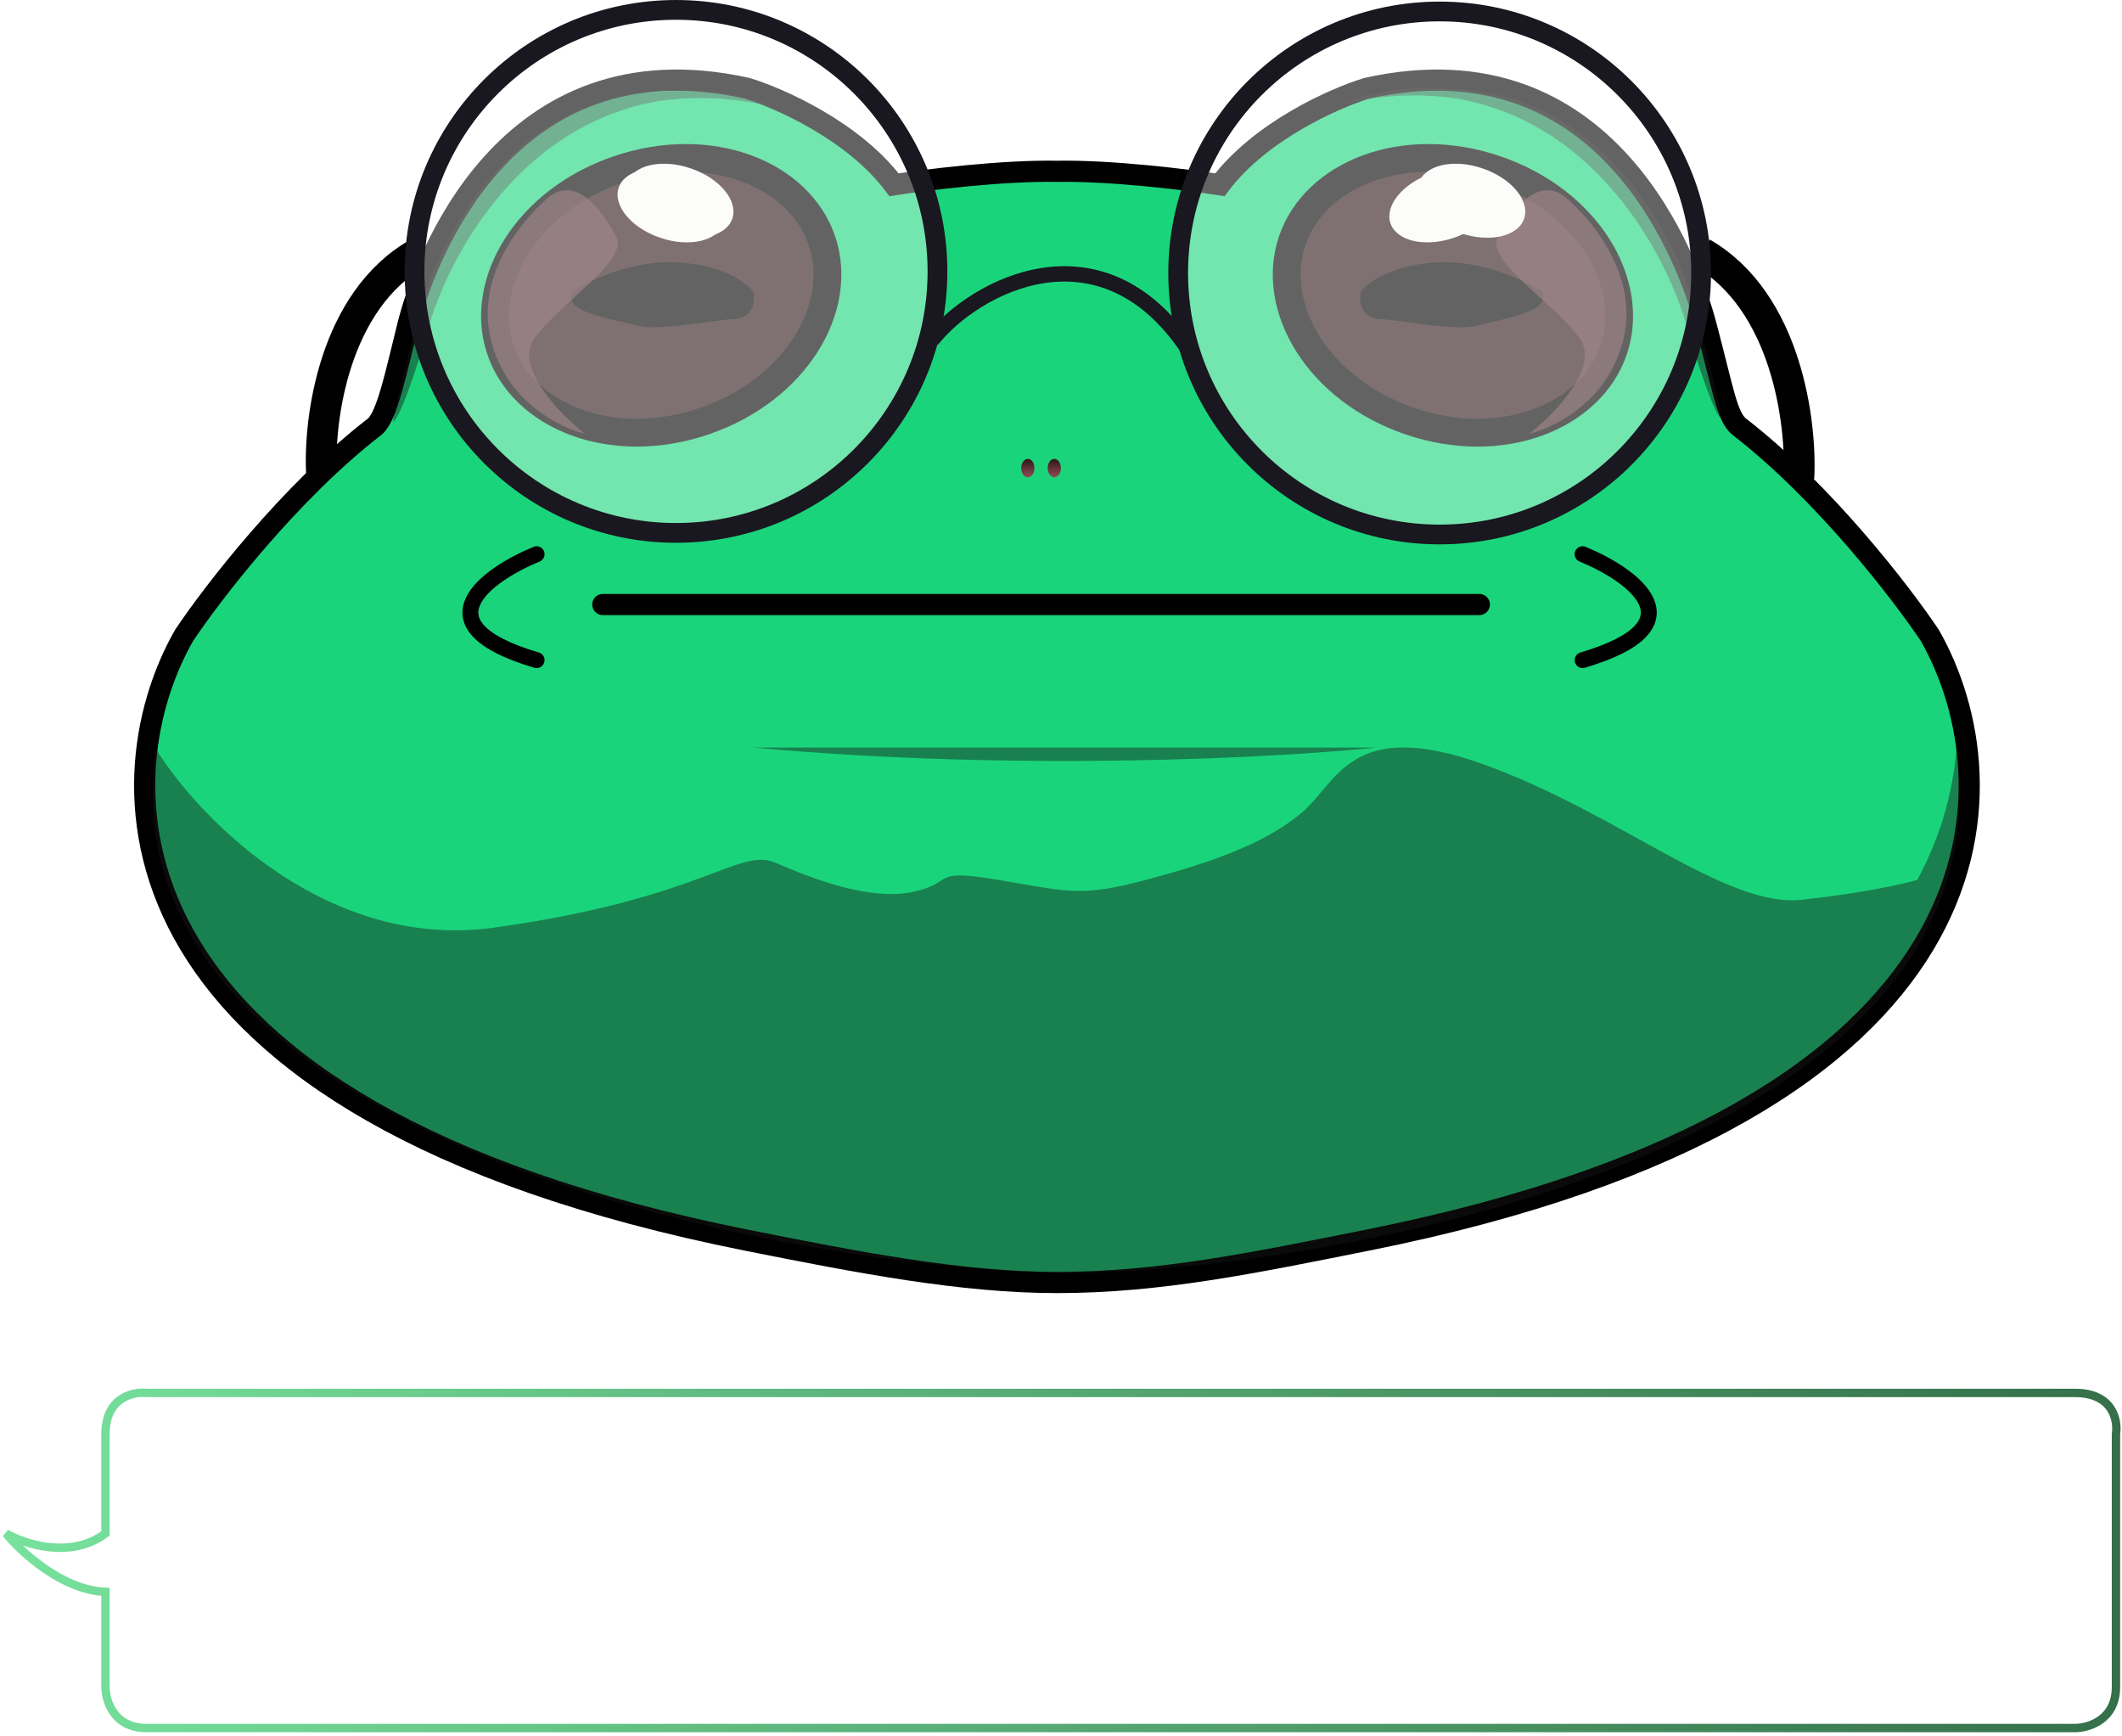 <svg width="352" height="288" viewBox="0 0 352 288" fill="none" xmlns="http://www.w3.org/2000/svg">
<path d="M67.656 53.945C65.678 61.848 64.213 69.075 62.163 70.763C48.099 81.624 35.208 98.388 30.52 105.413C16.603 129.863 15.797 184.154 123.909 205.714C142.481 209.418 159.515 212.719 175.328 212.719C192.46 212.719 208.176 209.418 226.748 205.714C334.86 184.154 334.054 129.863 320.137 105.413C315.449 98.388 302.558 81.624 288.495 70.763C286.444 69.075 285.858 64.684 283.001 53.945C280.274 43.695 266.96 5.719 226.748 14.635C221.401 16.256 209.037 21.727 202.356 30.643C197.156 29.832 184.47 28.252 175.328 28.414C166.187 28.252 153.501 29.832 148.301 30.643C141.62 21.727 129.256 16.256 123.909 14.635C83.697 5.719 70.23 43.661 67.656 53.945Z" fill="#1AD47B" stroke="black" stroke-width="3.514"/>
<path d="M324.538 124.204C332.884 184.164 242.321 206.054 193.855 210.3C190.69 210.599 183.745 211.112 177.382 211.195C171.02 211.112 164.075 210.599 160.91 210.3C112.444 206.054 17.488 184.164 25.834 124.204C32.984 135.698 54.222 157.72 81.984 153.855C116.687 149.023 122.55 140.457 128.623 143.092C134.697 145.728 144.294 149.462 151.466 147.924C158.637 146.387 153.948 143.971 165.665 145.948C177.382 147.924 179.282 148.803 190.045 145.948C200.807 143.092 209.592 140.018 215.742 134.966C221.892 129.914 223.868 118.713 246.271 126.839C268.674 134.966 286.245 150.56 298.764 149.242C308.779 148.188 315.784 146.607 318.034 145.948C321.588 139.399 323.879 132.169 324.538 124.204Z" fill="#181818" fill-opacity="0.44"/>
<path d="M108.197 15.265C116.013 14.733 121.815 15.045 128.623 17.9C128.416 17.828 119.95 15.185 109.219 16.769C84.971 20.96 73.397 44.622 70.641 55.929C68.613 62.617 66.232 69.593 65.149 69.954C66.091 65.545 67.716 58.495 69.598 52.163C71.933 42.068 81.585 21.457 101.884 16.286C102.842 16.038 103.823 15.828 104.826 15.66C105.923 15.476 107.047 15.343 108.197 15.265Z" fill="#181818" fill-opacity="0.44"/>
<path d="M242.614 14.825C234.798 14.294 228.996 14.605 222.188 17.461C222.395 17.389 230.861 14.745 241.592 16.33C265.84 20.52 277.414 44.182 280.17 55.489C282.198 62.178 284.579 69.153 285.662 69.514C284.72 65.106 283.095 58.056 281.213 51.724C278.878 41.628 269.226 21.018 248.927 15.846C247.969 15.599 246.989 15.389 245.985 15.221C244.888 15.037 243.764 14.903 242.614 14.825Z" fill="#181818" fill-opacity="0.44"/>
<path d="M102.576 28.1C87.377 33.273 79.255 46.95 83.034 58.053C86.813 69.156 101.593 75.038 116.792 69.865C131.991 64.692 140.114 51.014 136.335 39.911C132.556 28.809 117.776 22.926 102.576 28.1Z" fill="#2D1719" stroke="black" stroke-width="4.622"/>
<path d="M112.248 43.802C105.152 43.407 97.98 46.724 95.282 48.432C93.377 51.518 101.83 52.629 105.521 53.679C109.212 54.728 118.379 52.753 121.713 52.629C125.046 52.506 124.808 49.358 124.749 48.74C124.689 48.123 121.117 44.296 112.248 43.802Z" fill="black" stroke="black" stroke-width="0.584"/>
<g filter="url(#filter0_d_194_328)">
<ellipse cx="111.333" cy="34.084" rx="5.653" ry="9.191" transform="rotate(-71.203 111.333 34.084)" fill="#FAFBF9"/>
</g>
<path d="M88.636 56.139C85.258 60.869 92.803 68.639 96.998 71.933C94.563 71.384 88.717 68.965 84.814 63.677C75.228 49.91 85.659 37.493 90.642 33.017C95.626 28.54 100.144 35.339 102.235 39.288C104.325 43.237 92.859 50.226 88.636 56.139Z" fill="#6C3B43" fill-opacity="0.62"/>
<path d="M248.119 28.102C263.318 33.275 271.44 46.952 267.661 58.055C263.882 69.158 249.103 75.04 233.903 69.867C218.704 64.694 210.582 51.016 214.361 39.913C218.14 28.811 232.919 22.928 248.119 28.102Z" fill="#2D1719" stroke="black" stroke-width="4.622"/>
<path d="M238.448 43.804C245.544 43.409 252.715 46.726 255.414 48.434C257.319 51.52 248.865 52.631 245.175 53.681C241.484 54.73 232.316 52.755 228.983 52.631C225.649 52.508 225.887 49.36 225.947 48.742C226.006 48.125 229.578 44.298 238.448 43.804Z" fill="black" stroke="black" stroke-width="0.584"/>
<g filter="url(#filter1_d_194_328)">
<ellipse cx="5.653" cy="9.191" rx="5.653" ry="9.191" transform="matrix(-0.322 -0.947 -0.947 0.322 249.885 36.476)" fill="#FAFBF9"/>
</g>
<path d="M262.059 56.141C265.437 60.871 257.892 68.641 253.697 71.935C256.132 71.386 261.979 68.966 265.881 63.679C275.468 49.911 265.036 37.495 260.053 33.019C255.07 28.542 250.551 35.341 248.46 39.29C246.37 43.239 257.836 50.228 262.059 56.141Z" fill="#6C3B43" fill-opacity="0.62"/>
<g filter="url(#filter2_d_194_328)">
<path d="M99.994 100.266H245.392" stroke="black" stroke-width="3.514" stroke-linecap="round"/>
</g>
<ellipse cx="170.497" cy="77.643" rx="1.098" ry="1.537" fill="url(#paint0_linear_194_328)"/>
<ellipse cx="174.889" cy="77.643" rx="1.098" ry="1.537" fill="url(#paint1_linear_194_328)"/>
<ellipse cx="112.747" cy="33.294" rx="5.672" ry="9.222" transform="rotate(-71.203 112.747 33.294)" fill="#FAFBF9"/>
<ellipse cx="244.089" cy="33.294" rx="5.672" ry="9.222" transform="rotate(-71.203 244.089 33.294)" fill="#FAFBF9"/>
<path d="M124.889 123.985H228.337C212.23 125.669 168.991 128.027 124.889 123.985Z" fill="#181818" fill-opacity="0.44"/>
<path d="M262.523 91.919C270.811 95.329 282.412 103.618 262.523 109.49" stroke="black" stroke-width="2.636" stroke-linecap="round"/>
<path d="M89.012 91.919C80.725 95.329 69.123 103.618 89.012 109.49" stroke="black" stroke-width="2.636" stroke-linecap="round"/>
<path d="M53.33 78.544C52.844 69.63 55.373 49.831 69.377 41.949" stroke="black" stroke-width="5.096"/>
<path d="M298.402 79.275C298.888 70.183 296.36 49.989 282.356 41.949" stroke="black" stroke-width="5.096"/>
<circle cx="112.135" cy="45.014" r="43.374" fill="white" fill-opacity="0.39" stroke="#19171F" stroke-width="3.278"/>
<circle cx="238.812" cy="45.277" r="43.374" fill="white" fill-opacity="0.39" stroke="#19171F" stroke-width="3.278"/>
<path d="M154.6 56.385C161.717 47.419 182.596 36.35 197.049 57.87" stroke="#19171F" stroke-width="2.548"/>
<path d="M33.202 272.343C32.963 272.343 32.784 272.248 32.664 272.056C32.545 271.865 32.485 271.686 32.485 271.519C32.485 271.303 32.497 270.981 32.521 270.55C32.545 270.12 32.569 269.666 32.593 269.188C32.617 268.686 32.628 268.255 32.628 267.897C32.628 267.323 32.617 266.749 32.593 266.175C32.569 265.578 32.557 264.992 32.557 264.418C32.557 264.083 32.593 263.797 32.664 263.557C32.736 263.318 32.927 263.199 33.238 263.199C33.573 263.199 33.788 263.426 33.883 263.88C33.979 264.311 34.027 264.789 34.027 265.315C34.027 266.319 34.338 267.275 34.959 268.183C35.581 269.092 36.465 269.833 37.613 270.407C38.785 270.981 40.195 271.267 41.845 271.267C42.992 271.267 44.08 271.088 45.108 270.73C46.16 270.347 47.008 269.809 47.654 269.116C48.323 268.399 48.658 267.55 48.658 266.57C48.658 265.948 48.431 265.386 47.977 264.884C47.523 264.382 46.937 263.916 46.22 263.486C45.502 263.055 44.725 262.661 43.889 262.302C43.076 261.944 42.287 261.621 41.522 261.334C40.781 261.023 40.147 260.748 39.621 260.509C38.808 260.127 37.996 259.696 37.183 259.218C36.394 258.74 35.665 258.154 34.995 257.461C34.35 256.768 33.824 255.919 33.417 254.915C33.035 253.887 32.844 252.644 32.844 251.186C32.844 249.847 33.118 248.604 33.668 247.456C34.218 246.308 34.947 245.316 35.856 244.48C36.764 243.619 37.757 242.95 38.832 242.471C39.932 241.993 41.02 241.754 42.096 241.754C43.841 241.754 45.323 242.232 46.542 243.189C47.762 244.121 48.73 245.627 49.447 247.707C49.328 246.177 49.256 245.053 49.232 244.336C49.208 243.978 49.184 243.715 49.16 243.547C49.16 243.356 49.16 243.248 49.16 243.224C49.16 242.627 49.387 242.328 49.842 242.328C50.081 242.328 50.26 242.424 50.38 242.615C50.499 242.806 50.559 242.985 50.559 243.153C50.559 243.559 50.547 243.978 50.523 244.408C50.523 244.838 50.511 245.28 50.487 245.735C50.463 246.189 50.439 246.643 50.415 247.097C50.415 247.528 50.415 247.958 50.415 248.388C50.415 248.771 50.415 249.13 50.415 249.464C50.415 249.799 50.427 250.098 50.451 250.361C50.475 250.624 50.487 250.923 50.487 251.257C50.487 251.592 50.487 251.951 50.487 252.333C50.487 252.668 50.451 252.955 50.38 253.194C50.308 253.433 50.117 253.552 49.806 253.552C49.471 253.552 49.256 253.337 49.16 252.907C49.089 252.453 49.053 251.962 49.053 251.437C48.861 248.831 48.168 246.751 46.973 245.197C45.777 243.619 44.2 242.83 42.239 242.83C41.139 242.83 40.099 243.069 39.119 243.547C38.163 244.025 37.326 244.683 36.609 245.52C35.892 246.332 35.33 247.265 34.923 248.317C34.517 249.345 34.314 250.409 34.314 251.508C34.314 253.11 34.589 254.389 35.139 255.345C35.712 256.302 36.442 257.067 37.326 257.64C38.211 258.214 39.119 258.728 40.052 259.182C40.936 259.589 41.88 259.971 42.885 260.33C43.889 260.689 44.988 261.203 46.184 261.872C47.26 262.47 48.18 263.151 48.945 263.916C49.734 264.681 50.128 265.566 50.128 266.57C50.128 267.646 49.853 268.554 49.304 269.295C48.754 270.012 48.048 270.598 47.188 271.052C46.351 271.507 45.455 271.829 44.498 272.021C43.566 272.236 42.717 272.343 41.952 272.343C40.948 272.343 39.908 272.212 38.832 271.949C37.78 271.71 36.8 271.315 35.892 270.765C35.007 270.192 34.302 269.439 33.776 268.506C33.776 268.769 33.776 269.032 33.776 269.295C33.776 269.534 33.788 269.761 33.812 269.976C33.812 270.072 33.812 270.168 33.812 270.263C33.812 270.335 33.824 270.419 33.848 270.514V270.981C33.848 271.196 33.86 271.351 33.883 271.447C33.883 272.044 33.656 272.343 33.202 272.343ZM62.708 272.164C61.346 272.164 60.341 271.674 59.696 270.694C59.361 270.192 59.122 269.642 58.979 269.044C58.859 268.423 58.788 267.825 58.764 267.251C58.764 266.677 58.764 266.211 58.764 265.853V256.565C58.525 256.565 58.273 256.565 58.011 256.565C57.771 256.565 57.508 256.577 57.222 256.6C56.935 256.624 56.66 256.636 56.397 256.636C56.158 256.636 55.931 256.636 55.715 256.636C55.572 256.636 55.428 256.6 55.285 256.529C55.118 256.457 55.034 256.326 55.034 256.134C55.034 256.039 55.094 255.931 55.213 255.812C55.333 255.74 55.56 255.68 55.895 255.632L57.724 255.417C58.202 255.369 58.489 255.226 58.584 254.987C58.68 254.748 58.728 254.365 58.728 253.839C58.728 253.337 58.74 252.799 58.764 252.225C58.788 251.628 58.859 251.09 58.979 250.612C59.098 250.134 59.206 249.847 59.301 249.751C59.397 249.655 59.505 249.608 59.624 249.608C59.816 249.608 59.959 249.679 60.054 249.823C60.15 249.99 60.198 250.432 60.198 251.15V255.345C60.389 255.345 60.76 255.345 61.31 255.345C61.883 255.321 62.505 255.298 63.174 255.274C63.868 255.25 64.489 255.238 65.039 255.238C65.613 255.214 65.984 255.202 66.151 255.202C66.772 255.202 67.083 255.357 67.083 255.668C67.083 256.003 66.88 256.182 66.474 256.206C65.948 256.254 65.422 256.29 64.896 256.314C64.37 256.337 63.832 256.361 63.282 256.385C62.756 256.409 62.23 256.433 61.704 256.457C61.178 256.457 60.676 256.469 60.198 256.493V266.319C60.198 266.797 60.21 267.311 60.234 267.861C60.282 268.411 60.377 268.937 60.521 269.439C60.688 269.917 60.963 270.311 61.346 270.622C61.728 270.933 62.266 271.088 62.959 271.088C63.987 271.088 64.776 270.765 65.326 270.12C65.9 269.451 66.282 268.781 66.474 268.112C66.593 267.729 66.689 267.43 66.76 267.215C66.832 266.976 67 266.857 67.263 266.857C67.525 266.857 67.681 266.952 67.729 267.144C67.776 267.311 67.8 267.454 67.8 267.574C67.8 267.909 67.705 268.339 67.514 268.865C67.322 269.367 67.023 269.869 66.617 270.371C66.211 270.873 65.685 271.303 65.039 271.662C64.394 271.997 63.617 272.164 62.708 272.164ZM78.079 272.164C76.406 272.164 75.067 271.781 74.063 271.016C73.083 270.251 72.593 269.235 72.593 267.968C72.593 266.63 73.142 265.542 74.242 264.705C75.366 263.844 76.824 263.414 78.617 263.414C79.526 263.414 80.398 263.545 81.235 263.808C82.072 264.071 82.861 264.49 83.602 265.064V263.916C83.602 263.749 83.602 263.593 83.602 263.45C83.602 263.306 83.614 263.151 83.638 262.984V262.302C83.638 260.438 83.303 259.003 82.634 257.999C81.964 256.971 80.841 256.457 79.263 256.457C78.546 256.457 77.864 256.565 77.219 256.78C76.597 256.971 76.083 257.246 75.677 257.605C75.27 257.963 75.067 258.405 75.067 258.931C75.067 259.218 75.139 259.398 75.282 259.469C75.426 259.541 75.593 259.601 75.784 259.649C75.975 259.696 76.167 259.78 76.358 259.9C76.573 259.995 76.681 260.234 76.681 260.617C76.681 260.975 76.561 261.274 76.322 261.513C76.107 261.752 75.796 261.872 75.39 261.872C74.84 261.872 74.409 261.657 74.099 261.226C73.812 260.772 73.668 260.234 73.668 259.613C73.668 258.728 73.931 257.975 74.457 257.354C74.983 256.732 75.689 256.254 76.573 255.919C77.458 255.561 78.45 255.381 79.55 255.381C81.438 255.381 82.825 255.919 83.709 256.995C84.618 258.071 85.072 259.792 85.072 262.159C85.072 262.231 85.06 262.577 85.036 263.199C85.036 263.797 85.024 264.49 85 265.279C84.977 266.068 84.965 266.773 84.965 267.395C84.965 268.781 85.072 269.749 85.287 270.299C85.502 270.825 85.921 271.088 86.542 271.088C87.236 271.088 87.654 270.885 87.797 270.479C87.941 270.048 88.037 269.57 88.084 269.044C88.132 268.757 88.252 268.614 88.443 268.614C88.634 268.614 88.754 268.686 88.802 268.829C88.873 268.972 88.909 269.176 88.909 269.439C88.909 270.467 88.682 271.184 88.228 271.59C87.774 271.973 87.2 272.164 86.507 272.164C85.861 272.164 85.275 272.009 84.749 271.698C84.247 271.363 83.889 270.813 83.674 270.048C82.909 270.742 82.06 271.267 81.127 271.626C80.219 271.985 79.203 272.164 78.079 272.164ZM78.259 271.088C79.191 271.088 80.064 270.933 80.876 270.622C81.689 270.287 82.347 269.857 82.849 269.331C83.351 268.781 83.602 268.195 83.602 267.574C83.602 266.665 83.124 265.924 82.167 265.35C81.235 264.777 80.111 264.49 78.796 264.49C77.458 264.49 76.334 264.813 75.426 265.458C74.517 266.08 74.063 266.916 74.063 267.968C74.063 268.925 74.445 269.69 75.21 270.263C75.999 270.813 77.015 271.088 78.259 271.088ZM97.554 278.332C96.622 278.332 95.797 278.057 95.08 277.507C94.387 276.981 94.04 276.216 94.04 275.212C94.04 274.399 94.243 273.79 94.65 273.383C95.08 272.977 95.558 272.774 96.084 272.774C96.323 272.774 96.562 272.833 96.801 272.953C97.04 273.096 97.16 273.395 97.16 273.849C97.16 274.375 97.005 274.71 96.694 274.854C96.383 274.997 96.096 275.081 95.833 275.105C95.451 275.176 95.259 275.368 95.259 275.678C95.259 276.085 95.487 276.443 95.941 276.754C96.419 277.065 97.005 277.22 97.698 277.22C98.319 277.22 98.857 277.077 99.312 276.79C99.766 276.503 100.22 276.061 100.674 275.463C100.961 275.081 101.26 274.614 101.571 274.065C101.882 273.515 102.192 272.893 102.503 272.2L94.937 258.394C94.698 257.963 94.458 257.7 94.219 257.605C93.98 257.485 93.574 257.425 93 257.425C92.546 257.401 92.175 257.377 91.888 257.354C91.602 257.33 91.398 257.306 91.279 257.282C91.04 257.258 90.92 257.138 90.92 256.923C90.92 256.732 91.028 256.6 91.243 256.529C91.434 256.457 91.817 256.421 92.391 256.421H97.805C98.116 256.421 98.379 256.433 98.594 256.457C98.809 256.457 98.977 256.469 99.096 256.493C99.335 256.565 99.455 256.672 99.455 256.816C99.455 257.174 98.989 257.354 98.056 257.354C97.698 257.354 97.351 257.377 97.016 257.425C96.706 257.449 96.55 257.581 96.55 257.82C96.55 257.891 96.574 258.047 96.622 258.286C96.67 258.501 96.754 258.728 96.873 258.967L103.041 270.622L106.52 259.936C106.711 259.362 106.806 258.908 106.806 258.573C106.806 258.334 106.735 258.166 106.591 258.071C106.424 257.999 106.053 257.963 105.48 257.963C105.193 257.963 104.942 257.963 104.727 257.963C104.511 257.939 104.32 257.915 104.153 257.891C103.842 257.868 103.687 257.748 103.687 257.533C103.687 257.342 103.794 257.21 104.009 257.138C104.224 257.067 104.607 257.031 105.157 257.031H111.181C111.54 257.031 111.839 257.067 112.078 257.138C112.317 257.21 112.437 257.342 112.437 257.533C112.437 257.772 112.018 257.915 111.181 257.963C110.177 257.963 109.508 258.011 109.173 258.107C108.839 258.178 108.6 258.417 108.456 258.824L104.44 270.192C103.985 271.459 103.519 272.57 103.041 273.527C102.587 274.507 102.097 275.332 101.571 276.001C100.878 276.91 100.196 277.519 99.527 277.83C98.881 278.165 98.224 278.332 97.554 278.332ZM139.051 272.272C137.784 272.272 136.505 272.009 135.214 271.483C133.947 270.957 132.811 270.108 131.807 268.937C130.779 267.741 129.942 266.199 129.297 264.311C128.675 262.398 128.364 260.055 128.364 257.282C128.364 255.202 128.639 253.218 129.189 251.329C129.739 249.44 130.504 247.779 131.484 246.344C132.464 244.934 133.648 243.81 135.034 242.973C136.421 242.137 137.939 241.718 139.589 241.718C140.88 241.718 142.123 242.101 143.318 242.866C144.537 243.607 145.482 244.85 146.151 246.595L145.972 243.404C145.972 243.165 146.032 242.973 146.151 242.83C146.271 242.687 146.414 242.615 146.582 242.615C146.773 242.615 146.952 242.687 147.119 242.83C147.287 242.95 147.37 243.153 147.37 243.44C147.37 243.918 147.359 244.372 147.335 244.802C147.335 245.233 147.323 245.627 147.299 245.986C147.275 246.368 147.251 246.775 147.227 247.205C147.227 247.611 147.227 248.054 147.227 248.532C147.227 248.843 147.227 249.177 147.227 249.536C147.227 249.871 147.239 250.241 147.263 250.648C147.287 251.03 147.299 251.401 147.299 251.759C147.299 252.118 147.299 252.453 147.299 252.763C147.299 253.098 147.287 253.397 147.263 253.66C147.263 253.899 147.251 254.102 147.227 254.27C147.179 254.604 146.988 254.772 146.653 254.772C146.295 254.772 146.068 254.568 145.972 254.162C145.9 253.756 145.864 253.325 145.864 252.871C145.864 250.887 145.637 249.141 145.183 247.635C144.753 246.129 144.059 244.958 143.103 244.121C142.147 243.26 140.868 242.83 139.266 242.83C137.999 242.83 136.804 243.212 135.68 243.978C134.556 244.743 133.576 245.771 132.739 247.062C131.879 248.376 131.197 249.918 130.695 251.688C130.217 253.433 129.978 255.298 129.978 257.282C129.978 259.003 130.145 260.689 130.48 262.338C130.815 263.964 131.353 265.446 132.094 266.785C132.835 268.1 133.791 269.152 134.963 269.941C136.158 270.706 137.616 271.088 139.338 271.088C140.557 271.088 141.693 270.837 142.744 270.335C143.796 269.809 144.645 268.996 145.291 267.897C145.96 266.797 146.295 265.398 146.295 263.701C146.295 263.079 146.259 262.661 146.187 262.446C146.115 262.231 145.852 262.123 145.398 262.123C144.203 262.123 143.007 262.159 141.812 262.231C141.214 262.278 140.593 262.314 139.947 262.338C139.326 262.362 138.692 262.374 138.047 262.374C137.545 262.374 137.198 262.314 137.007 262.195C136.792 262.075 136.684 261.944 136.684 261.8C136.684 261.561 136.887 261.406 137.294 261.334C137.7 261.262 138.106 261.215 138.513 261.191C139.995 261.119 141.394 261.047 142.709 260.975C143.354 260.928 144 260.892 144.645 260.868C145.291 260.844 145.936 260.82 146.582 260.796C146.868 260.796 147.119 260.892 147.335 261.083C147.55 261.25 147.657 261.549 147.657 261.98C147.657 262.171 147.657 262.41 147.657 262.697C147.657 262.96 147.645 263.259 147.621 263.593C147.598 263.928 147.586 264.287 147.586 264.669C147.586 265.052 147.586 265.458 147.586 265.888C147.586 266.414 147.586 266.916 147.586 267.395C147.586 267.873 147.598 268.315 147.621 268.721C147.645 269.128 147.657 269.486 147.657 269.797C147.657 270.108 147.657 270.371 147.657 270.586C147.657 270.849 147.586 271.04 147.442 271.16C147.323 271.279 147.203 271.339 147.084 271.339C146.677 271.339 146.474 271.076 146.474 270.55C146.474 270.359 146.474 270.144 146.474 269.905C146.474 269.642 146.486 269.379 146.51 269.116C146.534 268.853 146.546 268.638 146.546 268.47C146.546 268.303 146.546 268.172 146.546 268.076C146.02 269.08 145.338 269.893 144.502 270.514C143.689 271.112 142.804 271.554 141.848 271.841C140.916 272.128 139.983 272.272 139.051 272.272ZM165.436 272.343C164.097 272.343 162.782 272.044 161.491 271.447C160.224 270.849 159.077 269.941 158.049 268.721C157.021 267.502 156.208 265.948 155.61 264.059C155.012 262.147 154.713 259.888 154.713 257.282C154.713 255.298 154.965 253.421 155.467 251.652C155.969 249.859 156.686 248.221 157.618 246.739C158.551 245.233 159.734 244.025 161.168 243.117C162.603 242.184 164.217 241.718 166.01 241.718C167.635 241.718 169.094 242.137 170.385 242.973C171.676 243.786 172.763 244.898 173.648 246.308C174.532 247.719 175.202 249.357 175.656 251.221C176.134 253.086 176.373 255.058 176.373 257.138C176.373 260.055 176.003 262.494 175.262 264.454C174.544 266.39 173.648 267.944 172.572 269.116C171.472 270.287 170.277 271.124 168.986 271.626C167.719 272.104 166.536 272.343 165.436 272.343ZM165.508 271.124C166.822 271.124 168.054 270.825 169.201 270.228C170.349 269.63 171.329 268.745 172.142 267.574C172.979 266.378 173.624 264.92 174.078 263.199C174.532 261.454 174.76 259.41 174.76 257.067C174.76 255.106 174.544 253.265 174.114 251.544C173.708 249.823 173.122 248.317 172.357 247.026C171.592 245.711 170.683 244.683 169.632 243.942C168.604 243.201 167.468 242.83 166.225 242.83C164.551 242.83 163.093 243.26 161.85 244.121C160.607 244.982 159.567 246.129 158.73 247.564C157.917 248.974 157.307 250.54 156.901 252.261C156.518 253.983 156.327 255.704 156.327 257.425C156.327 260.246 156.698 262.685 157.439 264.741C158.204 266.797 159.28 268.375 160.666 269.474C162.053 270.574 163.667 271.124 165.508 271.124ZM199.496 273.347C199.185 273.347 198.635 272.857 197.846 271.877C197.057 270.897 196.113 269.618 195.013 268.04C194.344 267.06 193.626 266.032 192.861 264.956C192.12 263.856 191.391 262.804 190.674 261.8C189.957 260.772 189.299 259.888 188.702 259.147H187.877C187.757 259.147 187.674 259.135 187.626 259.111V270.658H190.315C190.77 270.658 191.152 270.706 191.463 270.801C191.774 270.873 191.929 271.052 191.929 271.339C191.929 271.602 191.738 271.746 191.355 271.77C190.997 271.77 190.387 271.77 189.526 271.77H183.358C182.689 271.77 182.259 271.71 182.067 271.59C181.9 271.495 181.816 271.387 181.816 271.267C181.816 271.124 181.936 271.005 182.175 270.909C182.366 270.813 182.868 270.765 183.681 270.765C184.303 270.765 184.853 270.67 185.331 270.479C185.833 270.263 186.084 269.773 186.084 269.008C186.084 268.004 186.084 267 186.084 265.996C186.084 264.992 186.096 264 186.12 263.02C186.143 262.039 186.155 261.047 186.155 260.043C186.155 259.039 186.155 258.023 186.155 256.995C186.155 254.939 186.12 252.931 186.048 250.97C185.976 248.986 185.94 246.99 185.94 244.982C185.94 244.217 185.701 243.774 185.223 243.655C184.745 243.535 184.028 243.475 183.071 243.475C182.88 243.475 182.641 243.452 182.354 243.404C182.067 243.356 181.924 243.189 181.924 242.902C181.924 242.639 182.067 242.495 182.354 242.471C182.665 242.447 182.868 242.436 182.964 242.436C183.92 242.436 184.697 242.436 185.295 242.436C185.916 242.412 186.49 242.4 187.016 242.4C187.542 242.376 188.14 242.364 188.809 242.364C189.502 242.34 190.399 242.328 191.499 242.328C192.622 242.328 193.794 242.471 195.013 242.758C196.256 243.045 197.416 243.511 198.492 244.157C199.567 244.802 200.44 245.651 201.109 246.703C201.803 247.731 202.149 248.986 202.149 250.468C202.149 252.07 201.827 253.433 201.181 254.556C200.536 255.656 199.675 256.541 198.599 257.21C197.523 257.88 196.304 258.37 194.941 258.68C193.579 258.991 192.18 259.147 190.746 259.147C191.295 259.983 191.833 260.82 192.359 261.657C192.909 262.47 193.459 263.283 194.009 264.095C194.559 264.932 195.204 265.876 195.945 266.928C196.687 267.956 197.428 268.948 198.169 269.905C198.934 270.861 199.615 271.65 200.213 272.272H203.655C203.918 272.272 204.157 272.272 204.373 272.272C204.588 272.295 204.767 272.319 204.911 272.343C205.174 272.391 205.305 272.535 205.305 272.774C205.305 273.037 205.042 273.204 204.516 273.276C204.014 273.347 203.321 273.371 202.436 273.347C201.576 273.347 200.595 273.347 199.496 273.347ZM189.132 257.856C190.303 257.856 191.546 257.76 192.861 257.569C194.2 257.377 195.443 257.031 196.591 256.529C197.762 256.003 198.707 255.274 199.424 254.341C200.165 253.385 200.536 252.166 200.536 250.683C200.536 249.225 200.153 248.018 199.388 247.062C198.623 246.081 197.667 245.328 196.519 244.802C195.372 244.3 194.224 243.966 193.077 243.798C191.929 243.631 190.973 243.547 190.208 243.547C189.873 243.547 189.55 243.559 189.239 243.583C188.929 243.607 188.654 243.643 188.415 243.691C188.271 243.715 188.128 243.738 187.984 243.762C187.865 243.762 187.745 243.774 187.626 243.798V257.784C188.104 257.784 188.462 257.796 188.702 257.82C188.965 257.844 189.108 257.856 189.132 257.856ZM210.513 271.77C210.202 271.77 209.867 271.758 209.509 271.734C209.15 271.686 208.971 271.542 208.971 271.303C208.971 270.945 209.306 270.765 209.975 270.765C211.003 270.765 211.792 270.694 212.342 270.55C212.916 270.383 213.214 269.929 213.238 269.188C213.286 266.677 213.322 264.191 213.346 261.729C213.37 259.242 213.382 256.744 213.382 254.234C213.382 252.991 213.358 251.891 213.31 250.934C213.286 249.954 213.25 248.986 213.202 248.03C213.179 247.073 213.167 245.998 213.167 244.802C213.167 244.324 212.94 243.966 212.485 243.726C212.031 243.511 211.158 243.404 209.867 243.404C209.557 243.404 209.341 243.344 209.222 243.224C209.126 243.129 209.079 243.009 209.079 242.866C209.079 242.603 209.222 242.447 209.509 242.4C209.796 242.352 210.107 242.328 210.441 242.328C211.206 242.328 211.971 242.328 212.736 242.328C213.501 242.328 214.266 242.34 215.031 242.364C215.796 242.388 216.549 242.4 217.291 242.4C218.056 242.4 218.821 242.4 219.586 242.4C220.207 242.4 220.829 242.4 221.45 242.4C222.096 242.4 222.729 242.388 223.351 242.364C223.973 242.34 224.594 242.328 225.216 242.328C225.861 242.328 226.495 242.328 227.116 242.328C227.618 242.328 227.941 242.459 228.085 242.722C228.252 242.985 228.336 243.428 228.336 244.049V248.424C228.336 248.687 228.3 249.034 228.228 249.464C228.18 249.871 228.013 250.074 227.726 250.074C227.391 250.074 227.188 249.906 227.116 249.572C227.045 249.237 227.009 248.855 227.009 248.424V245.089C227.009 244.396 226.889 243.978 226.65 243.834C226.435 243.691 226.088 243.619 225.61 243.619H214.816V255.991C215.151 256.015 215.486 256.039 215.82 256.063C216.179 256.063 216.526 256.063 216.86 256.063H218.833C219.741 256.063 220.566 256.051 221.307 256.027C222.048 256.003 222.574 255.991 222.885 255.991C223.22 255.991 223.387 255.118 223.387 253.373C223.387 252.895 223.411 252.5 223.459 252.19C223.53 251.855 223.734 251.688 224.068 251.688C224.331 251.688 224.487 251.879 224.534 252.261C224.582 252.62 224.606 252.991 224.606 253.373C224.606 253.684 224.606 253.983 224.606 254.27C224.606 254.556 224.594 254.843 224.57 255.13C224.546 255.417 224.534 255.704 224.534 255.991C224.534 256.278 224.534 256.577 224.534 256.887C224.534 257.198 224.534 257.497 224.534 257.784C224.534 258.071 224.546 258.358 224.57 258.645C224.594 258.955 224.606 259.254 224.606 259.541C224.606 259.828 224.606 260.115 224.606 260.402C224.606 260.904 224.57 261.25 224.499 261.442C224.427 261.657 224.283 261.764 224.068 261.764C223.686 261.764 223.483 261.43 223.459 260.76C223.459 259.517 223.291 258.645 222.957 258.142C222.622 257.617 222.263 257.354 221.881 257.354C221.403 257.33 220.913 257.318 220.41 257.318C219.908 257.294 219.418 257.282 218.94 257.282C217.554 257.282 216.179 257.318 214.816 257.389C214.816 258.489 214.804 259.661 214.78 260.904C214.78 262.123 214.78 263.294 214.78 264.418C214.78 265.518 214.792 266.558 214.816 267.538C214.84 268.494 214.852 269.271 214.852 269.869C214.876 270.443 214.888 270.718 214.888 270.694H219.084C219.347 270.694 219.562 270.753 219.729 270.873C219.92 270.969 220.016 271.136 220.016 271.375C220.016 271.638 219.777 271.77 219.299 271.77H210.513ZM239.431 272.164C237.709 272.164 236.287 271.781 235.163 271.016C234.04 270.228 233.203 269.188 232.653 267.897C232.127 266.606 231.864 265.195 231.864 263.665C231.864 261.92 232.199 260.378 232.868 259.039C233.538 257.676 234.446 256.612 235.594 255.847C236.765 255.058 238.08 254.664 239.538 254.664C240.662 254.664 241.63 254.891 242.443 255.345C243.256 255.8 243.925 256.361 244.451 257.031C244.977 257.7 245.36 258.382 245.599 259.075C245.862 259.768 245.993 260.366 245.993 260.868C245.993 261.25 245.886 261.597 245.67 261.908C245.479 262.219 245.168 262.386 244.738 262.41C244.427 262.434 244.081 262.446 243.698 262.446C243.339 262.446 242.933 262.446 242.479 262.446H239.682C238.797 262.446 237.793 262.458 236.669 262.482C235.546 262.482 234.506 262.482 233.55 262.482C233.526 262.745 233.502 263.008 233.478 263.271C233.478 263.51 233.478 263.737 233.478 263.952C233.478 265.099 233.669 266.211 234.052 267.287C234.434 268.363 235.056 269.259 235.916 269.976C236.777 270.67 237.925 271.016 239.359 271.016C240.65 271.016 241.738 270.742 242.622 270.192C243.507 269.618 244.164 268.877 244.595 267.968C245.049 267.06 245.276 266.092 245.276 265.064C245.276 264.633 245.479 264.418 245.886 264.418C246.292 264.418 246.495 264.633 246.495 265.064C246.495 266.331 246.184 267.502 245.563 268.578C244.941 269.654 244.093 270.526 243.017 271.196C241.965 271.841 240.769 272.164 239.431 272.164ZM239.431 255.812C238.259 255.812 237.267 256.098 236.454 256.672C235.665 257.222 235.044 257.927 234.589 258.788C234.159 259.625 233.86 260.497 233.693 261.406L243.842 261.262C244.248 261.262 244.451 261.047 244.451 260.617C244.451 259.971 244.272 259.278 243.913 258.537C243.579 257.796 243.041 257.162 242.3 256.636C241.582 256.086 240.626 255.812 239.431 255.812ZM270.37 272.845C269.414 272.845 268.601 272.833 267.932 272.809C267.262 272.786 266.784 272.774 266.497 272.774C265.995 272.726 265.649 272.523 265.457 272.164C265.29 271.805 265.194 271.327 265.17 270.73L265.099 268.793C264.525 269.821 263.688 270.634 262.588 271.232C261.513 271.805 260.329 272.092 259.038 272.092C257.795 272.092 256.731 271.841 255.847 271.339C254.986 270.813 254.281 270.144 253.731 269.331C253.205 268.494 252.822 267.61 252.583 266.677C252.344 265.721 252.225 264.813 252.225 263.952C252.225 263.306 252.308 262.47 252.476 261.442C252.643 260.414 253.014 259.362 253.587 258.286C254.137 257.234 254.938 256.373 255.99 255.704C257.042 255.011 258.345 254.664 259.899 254.664C261.357 254.664 262.505 254.915 263.342 255.417C264.202 255.895 264.824 256.373 265.206 256.851V244.659C265.206 244.348 265.063 244.169 264.776 244.121C264.513 244.049 264.178 244.013 263.772 244.013C263.509 244.013 263.246 244.013 262.983 244.013C262.72 244.013 262.457 244.025 262.194 244.049C261.955 244.073 261.668 244.085 261.333 244.085C260.999 244.085 260.628 244.085 260.222 244.085C260.054 244.085 259.839 244.061 259.576 244.013C259.337 243.966 259.218 243.858 259.218 243.691C259.218 243.404 259.72 243.177 260.724 243.009C261.728 242.842 263.174 242.758 265.063 242.758C265.613 242.758 266.031 242.818 266.318 242.938C266.605 243.057 266.748 243.452 266.748 244.121C266.748 244.719 266.748 245.711 266.748 247.097C266.748 248.484 266.736 250.313 266.712 252.584C266.689 254.807 266.665 256.529 266.641 257.748C266.641 258.967 266.641 259.756 266.641 260.115C266.641 260.306 266.641 260.689 266.641 261.262C266.641 261.836 266.653 262.601 266.677 263.557C266.677 264.514 266.677 265.601 266.677 266.821C266.701 268.016 266.724 269.343 266.748 270.801C266.748 271.232 266.892 271.495 267.179 271.59C267.466 271.686 268.123 271.734 269.151 271.734C270.059 271.758 270.669 271.793 270.98 271.841C271.267 271.913 271.41 272.068 271.41 272.307C271.41 272.427 271.35 272.547 271.231 272.666C271.064 272.786 270.777 272.845 270.37 272.845ZM259.648 271.016C260.795 271.016 261.728 270.777 262.445 270.299C263.186 269.797 263.76 269.14 264.166 268.327C264.597 267.514 264.896 266.641 265.063 265.709C265.23 264.753 265.314 263.808 265.314 262.876C265.314 262.398 265.29 261.824 265.242 261.155C265.194 260.485 265.087 259.852 264.919 259.254C264.633 258.25 264.131 257.401 263.413 256.708C262.696 256.015 261.62 255.668 260.186 255.668C258.656 255.668 257.413 256.063 256.456 256.851C255.524 257.64 254.843 258.656 254.412 259.9C253.982 261.143 253.767 262.446 253.767 263.808C253.767 265.434 254.03 266.785 254.556 267.861C255.082 268.937 255.787 269.737 256.671 270.263C257.58 270.765 258.572 271.016 259.648 271.016ZM301.449 272.558C301.186 272.558 301.007 272.295 300.911 271.77C300.863 271.507 300.827 271.136 300.803 270.658C300.779 270.156 300.756 269.558 300.732 268.865C300.516 269.391 300.17 269.941 299.692 270.514C299.214 271.064 298.58 271.53 297.791 271.913C297.026 272.295 296.082 272.487 294.958 272.487C293.476 272.487 292.304 272.128 291.444 271.411C290.583 270.694 289.973 269.773 289.615 268.65C289.256 267.502 289.077 266.307 289.077 265.064V257.354C289.077 256.804 289.017 256.445 288.898 256.278C288.802 256.086 288.479 255.991 287.929 255.991H285.527C285.312 255.991 285.156 255.943 285.061 255.847C284.965 255.728 284.917 255.632 284.917 255.561C284.917 255.345 285.3 255.178 286.065 255.058C286.854 254.915 287.977 254.843 289.436 254.843C289.938 254.843 290.26 254.927 290.404 255.094C290.571 255.262 290.655 255.716 290.655 256.457C290.655 256.911 290.643 257.533 290.619 258.322C290.595 259.087 290.571 259.9 290.547 260.76C290.523 261.597 290.511 262.362 290.511 263.055C290.511 263.94 290.535 264.872 290.583 265.853C290.655 266.809 290.81 267.717 291.049 268.578C291.312 269.415 291.743 270.096 292.34 270.622C292.938 271.148 293.775 271.411 294.85 271.411C295.926 271.411 296.906 271.148 297.791 270.622C298.676 270.096 299.381 269.391 299.907 268.506C300.433 267.622 300.696 266.653 300.696 265.601L300.803 258.896C300.803 258.25 300.744 257.844 300.624 257.676C300.505 257.509 300.242 257.425 299.835 257.425H297.468C296.655 257.425 296.249 257.294 296.249 257.031C296.249 256.529 297.743 256.278 300.732 256.278C301.377 256.278 301.795 256.373 301.987 256.565C302.178 256.732 302.274 257.222 302.274 258.035C302.274 258.704 302.25 259.732 302.202 261.119C302.178 262.506 302.166 264.191 302.166 266.175C302.166 266.964 302.166 267.634 302.166 268.183C302.166 268.733 302.178 269.176 302.202 269.51V270.694C302.202 270.933 302.262 271.124 302.381 271.267C302.525 271.387 302.8 271.447 303.206 271.447C303.278 271.447 303.373 271.447 303.493 271.447C303.636 271.447 303.792 271.435 303.959 271.411H305.358C305.573 271.411 305.788 271.447 306.003 271.519C306.218 271.566 306.326 271.662 306.326 271.805C306.326 271.997 306.123 272.14 305.716 272.236C305.31 272.355 304.808 272.427 304.21 272.451C303.636 272.499 303.086 272.523 302.561 272.523C302.035 272.547 301.664 272.558 301.449 272.558ZM310.896 279.013C310.752 279.013 310.609 278.989 310.465 278.942C310.322 278.894 310.25 278.774 310.25 278.583C310.25 278.44 310.37 278.32 310.609 278.224C310.728 278.177 310.896 278.141 311.111 278.117C311.326 278.093 311.589 278.069 311.9 278.045C312.713 277.997 313.262 277.902 313.549 277.758C313.86 277.615 314.027 277.316 314.051 276.862C314.099 276.431 314.123 275.762 314.123 274.854C314.123 273.873 314.135 272.69 314.159 271.303C314.207 269.893 314.231 268.566 314.231 267.323C314.231 266.056 314.219 264.992 314.195 264.131C314.195 263.271 314.183 262.529 314.159 261.908C314.135 261.286 314.111 260.701 314.087 260.151C314.087 259.601 314.087 258.991 314.087 258.322C314.087 257.605 314.004 257.174 313.836 257.031C313.693 256.887 313.37 256.816 312.868 256.816H310.286C310.023 256.816 309.724 256.804 309.389 256.78C309.031 256.732 308.852 256.624 308.852 256.457C308.852 256.146 309.33 255.943 310.286 255.847C311.266 255.728 312.725 255.668 314.661 255.668C314.996 255.668 315.223 255.752 315.342 255.919C315.486 256.063 315.557 256.409 315.557 256.959V259.362C316.179 257.903 317.052 256.792 318.175 256.027C319.299 255.262 320.458 254.879 321.654 254.879C322.993 254.879 324.092 255.142 324.953 255.668C325.814 256.194 326.483 256.887 326.961 257.748C327.439 258.585 327.774 259.493 327.965 260.473C328.157 261.43 328.252 262.35 328.252 263.235C328.252 264.956 327.989 266.39 327.463 267.538C326.937 268.686 326.268 269.606 325.455 270.299C324.666 270.969 323.853 271.447 323.017 271.734C322.204 272.021 321.486 272.164 320.865 272.164C319.789 272.164 318.893 272.009 318.175 271.698C317.482 271.387 316.92 271.016 316.49 270.586C316.083 270.132 315.773 269.714 315.557 269.331V278.009H317.888C318.486 278.009 318.94 278.069 319.251 278.189C319.538 278.284 319.681 278.404 319.681 278.547C319.681 278.715 319.61 278.834 319.466 278.906C319.323 278.978 319.156 279.013 318.964 279.013H310.896ZM320.757 271.088C321.379 271.088 322.036 270.957 322.73 270.694C323.423 270.431 324.068 270 324.666 269.403C325.264 268.781 325.742 267.968 326.101 266.964C326.483 265.936 326.674 264.669 326.674 263.163C326.674 262.446 326.603 261.681 326.459 260.868C326.34 260.031 326.101 259.242 325.742 258.501C325.383 257.76 324.857 257.162 324.164 256.708C323.495 256.23 322.61 255.991 321.51 255.991C320.674 255.991 319.789 256.278 318.857 256.851C317.924 257.425 317.135 258.298 316.49 259.469C315.844 260.641 315.522 262.123 315.522 263.916C315.522 265.159 315.665 266.331 315.952 267.43C316.263 268.53 316.789 269.415 317.53 270.084C318.295 270.753 319.371 271.088 320.757 271.088ZM336.521 271.913C335.972 271.913 335.577 271.77 335.338 271.483C335.123 271.172 335.015 270.861 335.015 270.55C335.015 270.239 335.135 269.929 335.374 269.618C335.613 269.283 336.019 269.116 336.593 269.116C337.143 269.116 337.537 269.259 337.777 269.546C338.016 269.833 338.135 270.144 338.135 270.479C338.135 270.837 337.992 271.172 337.705 271.483C337.442 271.77 337.047 271.913 336.521 271.913Z" fill="white"/>
<path d="M17.496 254.341C11.758 258.644 4.108 256.134 1 254.341C3.51 257.449 10.324 263.736 17.496 264.023V279.802C17.496 282.073 18.859 286.616 24.309 286.616H344.186C346.458 286.616 351 285.253 351 279.802V237.845C351.359 235.574 350.498 231.031 344.186 231.031H24.309C22.038 230.792 17.496 231.82 17.496 237.845V254.341Z" stroke="url(#paint2_linear_194_328)" stroke-width="1.391" stroke-linecap="round"/>
<defs>
<filter id="filter0_d_194_328" x="98.355" y="23.88" width="25.956" height="20.408" filterUnits="userSpaceOnUse" color-interpolation-filters="sRGB">
<feFlood flood-opacity="0" result="BackgroundImageFix"/>
<feColorMatrix in="SourceAlpha" type="matrix" values="0 0 0 0 0 0 0 0 0 0 0 0 0 0 0 0 0 0 127 0" result="hardAlpha"/>
<feMorphology radius="1.751" operator="dilate" in="SourceAlpha" result="effect1_dropShadow_194_328"/>
<feOffset/>
<feGaussianBlur stdDeviation="1.167"/>
<feComposite in2="hardAlpha" operator="out"/>
<feColorMatrix type="matrix" values="0 0 0 0 1 0 0 0 0 1 0 0 0 0 1 0 0 0 0.25 0"/>
<feBlend mode="normal" in2="BackgroundImageFix" result="effect1_dropShadow_194_328"/>
<feBlend mode="normal" in="SourceGraphic" in2="effect1_dropShadow_194_328" result="shape"/>
</filter>
<filter id="filter1_d_194_328" x="226.385" y="23.882" width="25.956" height="20.408" filterUnits="userSpaceOnUse" color-interpolation-filters="sRGB">
<feFlood flood-opacity="0" result="BackgroundImageFix"/>
<feColorMatrix in="SourceAlpha" type="matrix" values="0 0 0 0 0 0 0 0 0 0 0 0 0 0 0 0 0 0 127 0" result="hardAlpha"/>
<feMorphology radius="1.751" operator="dilate" in="SourceAlpha" result="effect1_dropShadow_194_328"/>
<feOffset/>
<feGaussianBlur stdDeviation="1.167"/>
<feComposite in2="hardAlpha" operator="out"/>
<feColorMatrix type="matrix" values="0 0 0 0 1 0 0 0 0 1 0 0 0 0 1 0 0 0 0.25 0"/>
<feBlend mode="normal" in2="BackgroundImageFix" result="effect1_dropShadow_194_328"/>
<feBlend mode="normal" in="SourceGraphic" in2="effect1_dropShadow_194_328" result="shape"/>
</filter>
<filter id="filter2_d_194_328" x="96.479" y="96.752" width="152.428" height="7.028" filterUnits="userSpaceOnUse" color-interpolation-filters="sRGB">
<feFlood flood-opacity="0" result="BackgroundImageFix"/>
<feColorMatrix in="SourceAlpha" type="matrix" values="0 0 0 0 0 0 0 0 0 0 0 0 0 0 0 0 0 0 127 0" result="hardAlpha"/>
<feOffset/>
<feGaussianBlur stdDeviation="0.879"/>
<feComposite in2="hardAlpha" operator="out"/>
<feColorMatrix type="matrix" values="0 0 0 0 0 0 0 0 0 0 0 0 0 0 0 0 0 0 0.25 0"/>
<feBlend mode="normal" in2="BackgroundImageFix" result="effect1_dropShadow_194_328"/>
<feBlend mode="normal" in="SourceGraphic" in2="effect1_dropShadow_194_328" result="shape"/>
</filter>
<linearGradient id="paint0_linear_194_328" x1="170.497" y1="76.106" x2="170.497" y2="79.18" gradientUnits="userSpaceOnUse">
<stop stop-color="#2D1719"/>
<stop offset="1" stop-color="#934B52"/>
</linearGradient>
<linearGradient id="paint1_linear_194_328" x1="174.889" y1="76.106" x2="174.889" y2="79.18" gradientUnits="userSpaceOnUse">
<stop stop-color="#2D1719"/>
<stop offset="1" stop-color="#934B52"/>
</linearGradient>
<linearGradient id="paint2_linear_194_328" x1="1" y1="258.808" x2="351.069" y2="258.808" gradientUnits="userSpaceOnUse">
<stop stop-color="#77E29D"/>
<stop offset="1" stop-color="#35704A"/>
</linearGradient>
</defs>
</svg>
